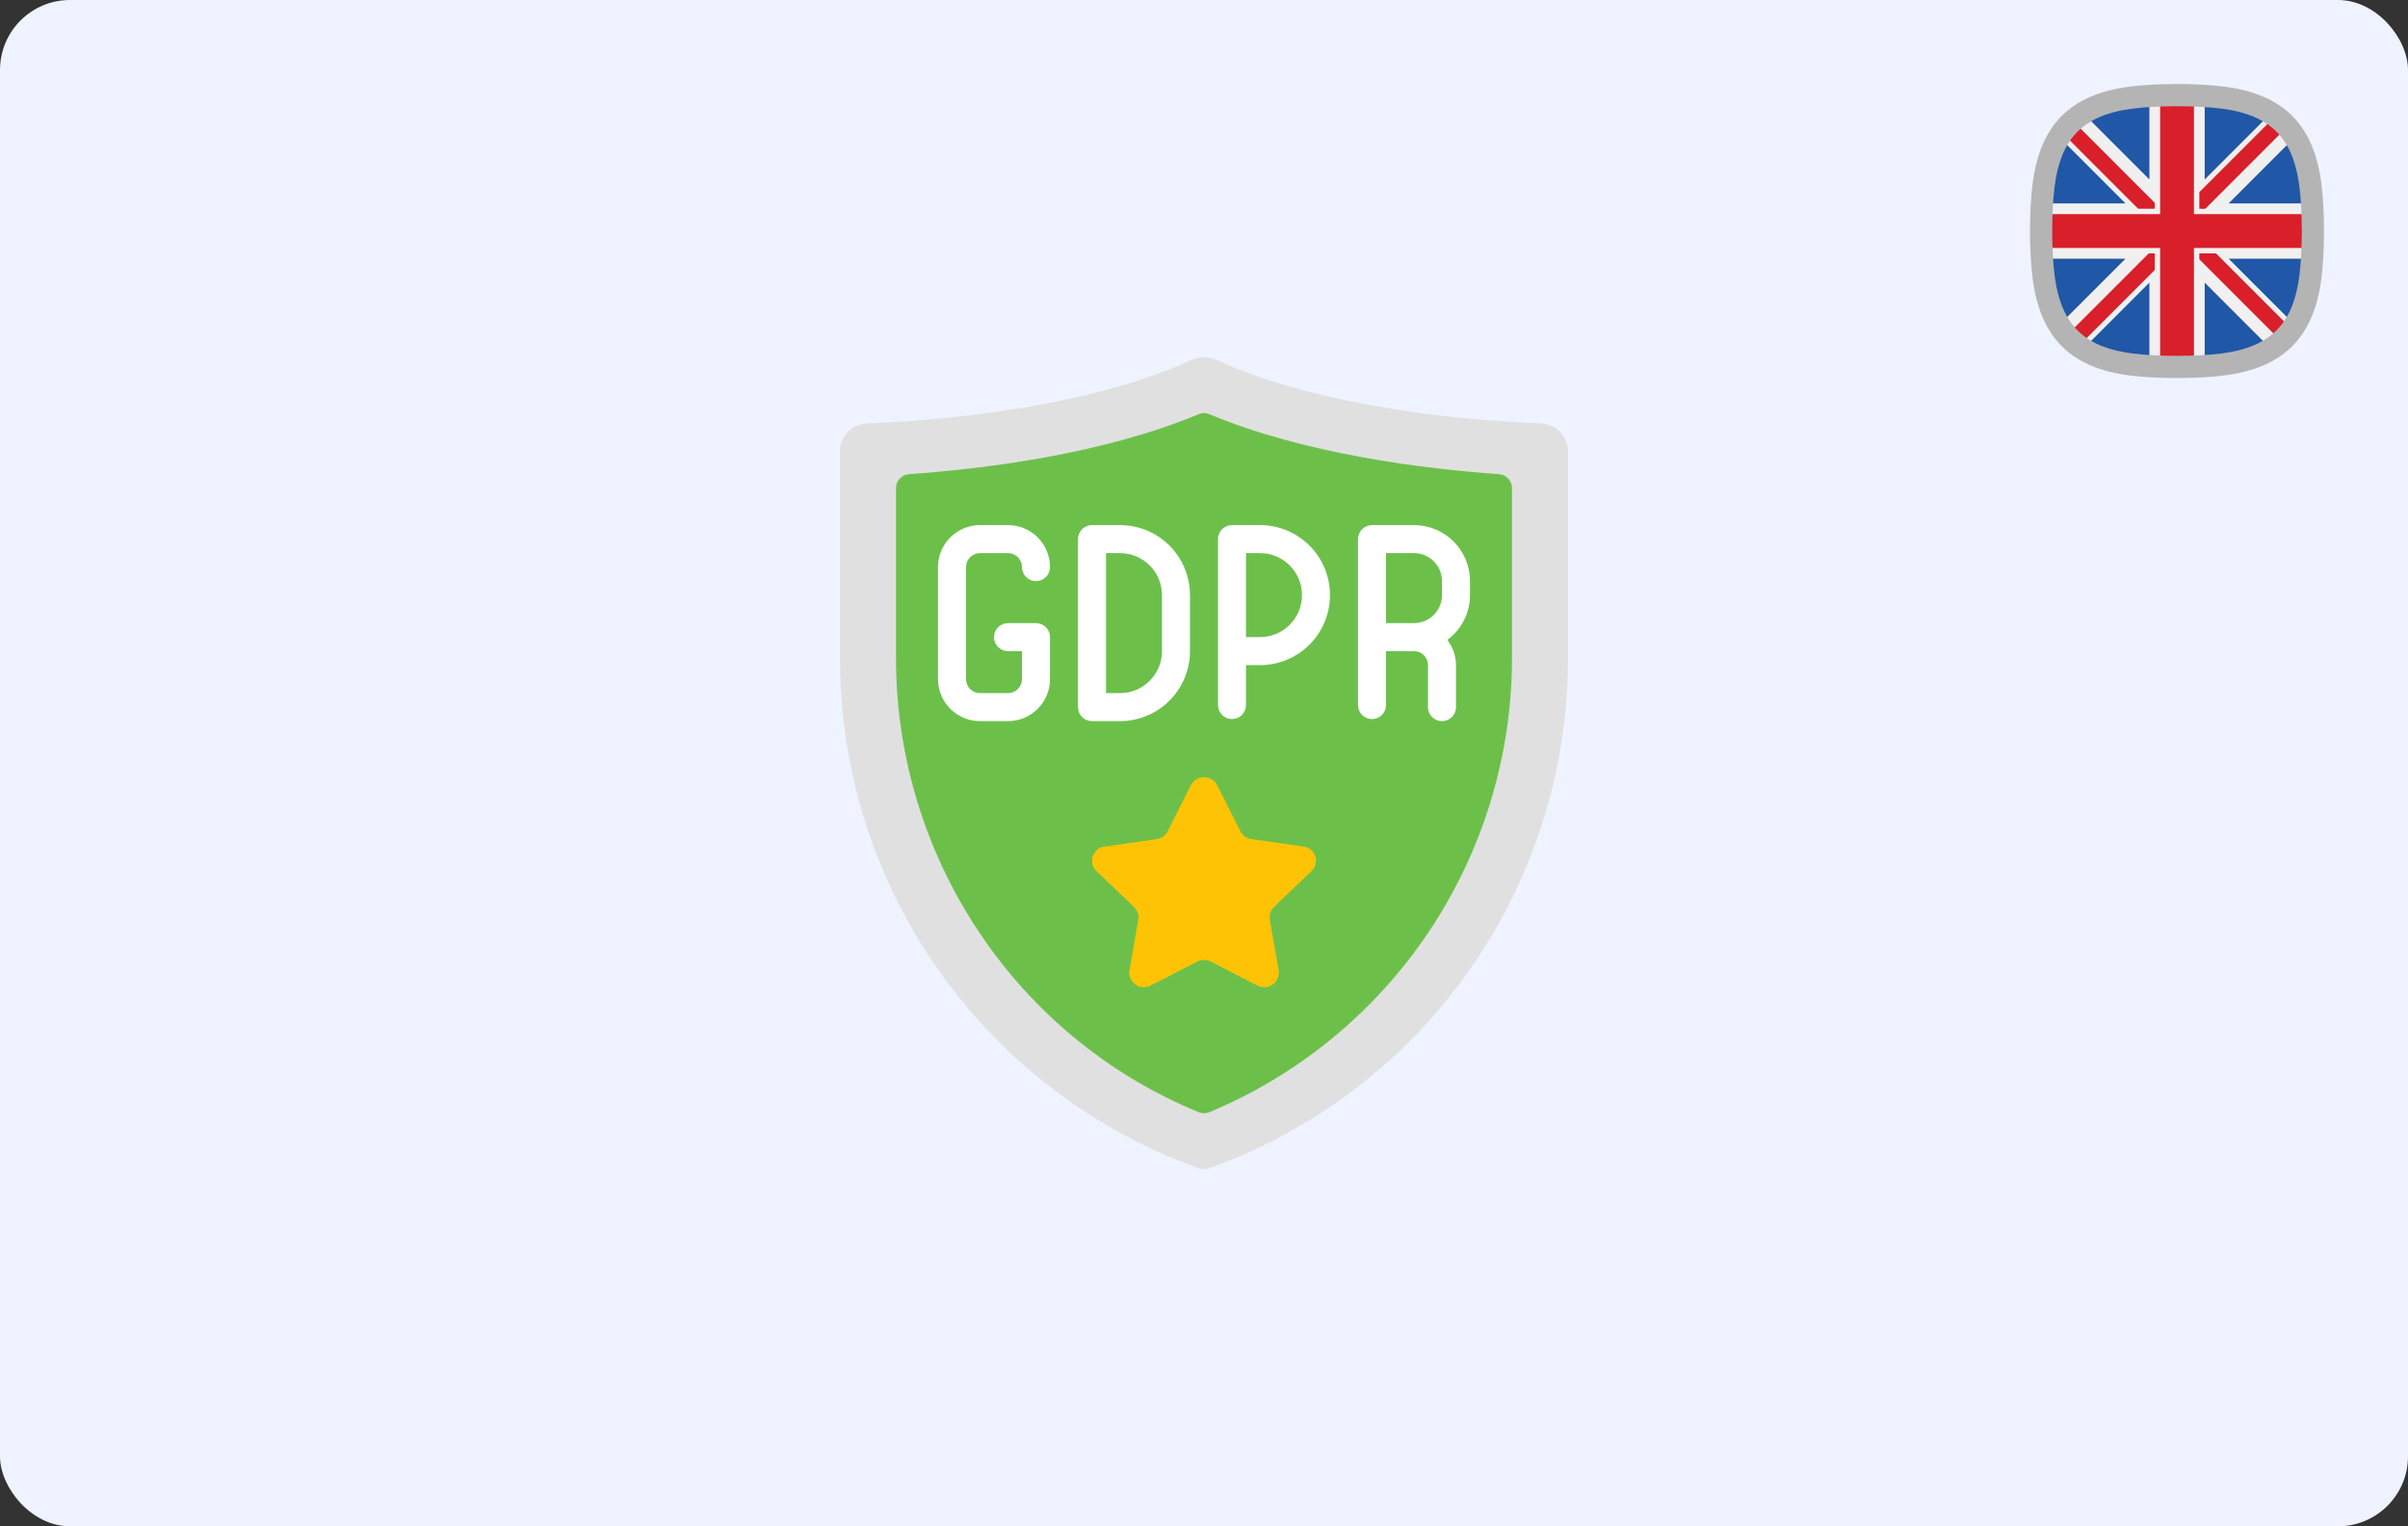 <svg xmlns="http://www.w3.org/2000/svg" width="344" height="218" viewBox="0 0 344 218" fill="none"><rect x="0" y="0" width="344" height="218" fill="#333333" stroke="none"/><rect width="344" height="218" rx="10" fill="#EFF3FF"></rect><g clip-path="url(#clip0_3566_36)"><path fill-rule="evenodd" clip-rule="evenodd" d="M310.168 14.293C306.568 14.365 302.771 14.534 299.605 15.935C297.048 17.033 295.027 19.055 293.928 21.611C292.527 24.777 292.358 28.575 292.287 32.174C292.276 32.728 292.276 33.275 292.287 33.828C292.358 37.428 292.527 41.225 293.928 44.391C295.026 46.948 297.048 48.969 299.605 50.068C302.771 51.469 306.568 51.638 310.168 51.709C310.721 51.72 311.268 51.72 311.822 51.709C315.421 51.638 319.218 51.469 322.385 50.068C324.935 48.973 326.964 46.946 328.061 44.391C329.462 41.225 329.631 37.428 329.703 33.828C329.714 33.275 329.714 32.728 329.703 32.174C329.631 28.575 329.462 24.778 328.061 21.611C326.963 19.055 324.942 17.033 322.385 15.935C319.219 14.534 315.421 14.365 311.822 14.293C311.268 14.282 310.721 14.282 310.168 14.293Z" fill="#F1F0F0"></path><path fill-rule="evenodd" clip-rule="evenodd" d="M307.546 14.379C307.497 14.381 307.448 14.384 307.399 14.386C307.448 14.384 307.496 14.381 307.546 14.379ZM307.056 14.406C304.456 14.563 301.876 14.935 299.616 15.935C299.091 16.16 298.587 16.425 298.11 16.726L298.134 16.711L307.056 25.634V14.406ZM294.732 20.104L294.717 20.128L303.639 29.05H292.411L292.405 29.149C292.559 26.515 292.927 23.899 293.94 21.611C294.166 21.085 294.431 20.581 294.732 20.104ZM292.392 29.393C292.389 29.442 292.387 29.491 292.384 29.54C292.387 29.491 292.389 29.443 292.392 29.393ZM292.361 35.972C292.363 36.021 292.366 36.07 292.368 36.119C292.366 36.069 292.363 36.021 292.361 35.972ZM292.384 36.462C292.387 36.51 292.389 36.56 292.392 36.609C292.389 36.559 292.387 36.51 292.384 36.462ZM292.405 36.853C292.559 39.486 292.927 42.103 293.94 44.39C294.166 44.916 294.43 45.419 294.731 45.897L294.716 45.873L303.638 36.95H292.411L292.405 36.853ZM298.109 49.276L298.133 49.291L307.055 40.368V51.597L307.154 51.603C304.52 51.449 301.904 51.08 299.616 50.068C299.091 49.841 298.587 49.576 298.109 49.276ZM307.399 51.615C307.448 51.618 307.497 51.62 307.546 51.623C307.496 51.621 307.448 51.619 307.399 51.615ZM314.858 51.602C317.492 51.448 320.108 51.079 322.396 50.067C322.912 49.845 323.408 49.585 323.878 49.29L314.956 40.368V51.597L314.858 51.602ZM327.295 45.873L318.374 36.951H329.602C329.445 39.552 329.073 42.132 328.073 44.391C327.85 44.908 327.59 45.403 327.295 45.873ZM329.621 36.609C329.624 36.56 329.626 36.51 329.629 36.462C329.626 36.51 329.624 36.559 329.621 36.609ZM329.629 29.54C329.626 29.491 329.624 29.442 329.621 29.393C329.624 29.443 329.626 29.491 329.629 29.54ZM329.601 29.05C329.444 26.45 329.072 23.87 328.072 21.61C327.85 21.093 327.59 20.598 327.295 20.128L318.374 29.05H329.601ZM323.879 16.712L314.956 25.634V14.406C317.557 14.563 320.138 14.935 322.396 15.935C322.913 16.157 323.409 16.417 323.879 16.712ZM314.804 14.396C314.757 14.394 314.71 14.392 314.663 14.389C314.71 14.392 314.757 14.394 314.804 14.396Z" fill="#2057A7"></path><path fill-rule="evenodd" clip-rule="evenodd" d="M310.179 14.293C309.653 14.303 309.123 14.316 308.59 14.335V30.584H292.34C292.322 31.117 292.309 31.647 292.299 32.174C292.288 32.727 292.288 33.274 292.299 33.828C292.309 34.354 292.322 34.884 292.34 35.417H308.59V51.667C309.123 51.685 309.653 51.698 310.179 51.708C310.733 51.719 311.28 51.719 311.833 51.708C312.36 51.698 312.89 51.685 313.423 51.667V35.417H329.672C329.691 34.884 329.704 34.354 329.714 33.828C329.725 33.274 329.725 32.727 329.714 32.174C329.704 31.647 329.691 31.117 329.672 30.584H313.423V14.335C312.89 14.316 312.36 14.303 311.833 14.293C311.28 14.282 310.733 14.282 310.179 14.293Z" fill="#D81F2A"></path><path fill-rule="evenodd" clip-rule="evenodd" d="M296.669 17.812L307.823 28.966V29.818H305.45L295.138 19.506C295.588 18.888 296.101 18.321 296.669 17.812ZM314.19 27.445L324.502 17.133C325.12 17.583 325.687 18.096 326.195 18.664L315.041 29.819H314.19V27.445ZM316.563 36.185L326.875 46.497C326.424 47.115 325.911 47.682 325.342 48.19L314.19 37.037V36.185H316.563ZM307.823 38.558L297.511 48.87C296.892 48.419 296.325 47.906 295.817 47.338L306.971 36.185H307.823V38.558H307.823Z" fill="#D81F2A"></path><path fill-rule="evenodd" clip-rule="evenodd" d="M304.697 15.509C297.305 16.441 294.347 20.045 293.509 26.697C293.061 30.251 293.061 35.749 293.509 39.304C294.44 46.693 298.048 49.654 304.697 50.492C308.251 50.939 313.75 50.939 317.304 50.492C324.692 49.561 327.654 45.951 328.492 39.304C328.939 35.749 328.939 30.251 328.492 26.697C327.654 20.048 324.693 16.44 317.304 15.509C313.75 15.061 308.251 15.061 304.697 15.509ZM304.3 12.365C308.159 11.878 313.841 11.878 317.701 12.365C326.609 13.487 330.616 18.21 331.635 26.299C332.121 30.159 332.121 35.84 331.635 39.7C330.616 47.788 326.608 52.512 317.701 53.634C313.841 54.12 308.159 54.12 304.3 53.634C296.21 52.616 291.488 48.61 290.365 39.701C289.878 35.841 289.878 30.159 290.365 26.299C291.385 18.204 295.384 13.489 304.3 12.365Z" fill="#B4B4B4"></path></g><path d="M220.166 60.477C221.198 60.519 222.173 60.96 222.888 61.705C223.602 62.451 224.001 63.444 224 64.477V94.026C224.001 109.977 219.072 125.538 209.889 138.579C200.705 151.621 187.716 161.506 172.698 166.881C172.245 167.041 171.751 167.041 171.298 166.881C156.277 161.512 143.284 151.628 134.1 138.585C124.916 125.543 119.991 109.978 120 94.026V64.477C119.999 63.444 120.398 62.451 121.112 61.705C121.827 60.96 122.802 60.519 123.834 60.477C132.6 60.141 154.58 58.581 170.302 51.373C170.835 51.126 171.415 50.998 172.002 50.998C172.589 50.998 173.169 51.126 173.702 51.373C189.42 58.581 211.4 60.141 220.166 60.477Z" fill="#E0E0E0"></path><path d="M172.78 158.848C172.282 159.05 171.724 159.05 171.226 158.848C158.983 153.817 148.437 145.384 140.836 134.546C132.456 122.643 127.971 108.435 128 93.878V69.742C127.995 69.234 128.183 68.743 128.526 68.369C128.869 67.994 129.342 67.765 129.848 67.726C140.348 66.988 157.448 64.926 171.262 59.15C171.496 59.051 171.747 59 172 59C172.254 59 172.505 59.051 172.738 59.15C186.552 64.922 203.652 66.988 214.152 67.726C214.659 67.765 215.131 67.994 215.475 68.369C215.818 68.743 216.006 69.234 216 69.742V93.878C216.019 107.766 211.924 121.347 204.232 132.91C196.54 144.473 185.596 153.498 172.78 158.848Z" fill="#6CC04A"></path><path d="M173.882 112.146L177.2 118.728C177.354 119.029 177.578 119.289 177.853 119.484C178.129 119.68 178.447 119.806 178.782 119.852L186.2 120.908C186.584 120.955 186.947 121.111 187.246 121.356C187.546 121.601 187.769 121.926 187.891 122.293C188.013 122.66 188.028 123.055 187.935 123.43C187.842 123.806 187.644 124.147 187.364 124.414L182 129.538C181.757 129.768 181.575 130.055 181.471 130.373C181.366 130.69 181.342 131.029 181.4 131.358L182.666 138.592C182.726 138.976 182.678 139.368 182.527 139.726C182.377 140.084 182.129 140.393 181.813 140.618C181.497 140.843 181.124 140.975 180.737 141.001C180.349 141.026 179.963 140.943 179.62 140.76L172.986 137.344C172.684 137.189 172.348 137.107 172.008 137.107C171.668 137.107 171.333 137.189 171.03 137.344L164.388 140.76C164.046 140.942 163.66 141.025 163.274 141C162.887 140.975 162.515 140.843 162.199 140.619C161.883 140.395 161.636 140.088 161.485 139.731C161.333 139.375 161.284 138.983 161.342 138.6L162.608 131.366C162.666 131.037 162.642 130.698 162.537 130.381C162.433 130.063 162.251 129.776 162.008 129.546L156.64 124.422C156.36 124.155 156.162 123.814 156.069 123.438C155.976 123.063 155.991 122.668 156.113 122.301C156.235 121.934 156.458 121.609 156.758 121.364C157.057 121.119 157.42 120.963 157.804 120.916L165.222 119.86C165.557 119.814 165.876 119.688 166.151 119.492C166.426 119.297 166.65 119.037 166.804 118.736L170.122 112.154C170.3 111.81 170.569 111.52 170.9 111.318C171.231 111.116 171.612 111.009 172 111.008C172.388 111.007 172.768 111.113 173.1 111.314C173.432 111.514 173.703 111.802 173.882 112.146Z" fill="#FFC306"></path><path d="M140 79H144C144.53 79 145.039 79.211 145.414 79.586C145.789 79.961 146 80.47 146 81C146 81.53 146.211 82.039 146.586 82.414C146.961 82.789 147.47 83 148 83C148.53 83 149.039 82.789 149.414 82.414C149.789 82.039 150 81.53 150 81C150 79.409 149.368 77.883 148.243 76.757C147.117 75.632 145.591 75 144 75H140C138.409 75 136.883 75.632 135.757 76.757C134.632 77.883 134 79.409 134 81V97C134 98.591 134.632 100.117 135.757 101.243C136.883 102.368 138.409 103 140 103H144C145.591 103 147.117 102.368 148.243 101.243C149.368 100.117 150 98.591 150 97V91C150 90.47 149.789 89.961 149.414 89.586C149.039 89.211 148.53 89 148 89H144C143.47 89 142.961 89.211 142.586 89.586C142.211 89.961 142 90.47 142 91C142 91.53 142.211 92.039 142.586 92.414C142.961 92.789 143.47 93 144 93H146V97C146 97.53 145.789 98.039 145.414 98.414C145.039 98.789 144.53 99 144 99H140C139.47 99 138.961 98.789 138.586 98.414C138.211 98.039 138 97.53 138 97V81C138 80.47 138.211 79.961 138.586 79.586C138.961 79.211 139.47 79 140 79Z" fill="white"></path><path d="M160 75H156C155.47 75 154.961 75.211 154.586 75.586C154.211 75.961 154 76.47 154 77V101C154 101.53 154.211 102.039 154.586 102.414C154.961 102.789 155.47 103 156 103H160C162.651 102.997 165.193 101.942 167.068 100.068C168.942 98.193 169.997 95.651 170 93V85C169.997 82.349 168.942 79.807 167.068 77.932C165.193 76.058 162.651 75.003 160 75ZM166 93C166 94.591 165.368 96.117 164.243 97.243C163.117 98.368 161.591 99 160 99H158V79H160C161.591 79 163.117 79.632 164.243 80.757C165.368 81.883 166 83.409 166 85V93Z" fill="white"></path><path d="M180 75H176C175.47 75 174.961 75.211 174.586 75.586C174.211 75.961 174 76.47 174 77V100.706C174 101.236 174.211 101.745 174.586 102.12C174.961 102.495 175.47 102.706 176 102.706C176.53 102.706 177.039 102.495 177.414 102.12C177.789 101.745 178 101.236 178 100.706V95H180C182.652 95 185.196 93.946 187.071 92.071C188.946 90.196 190 87.652 190 85C190 82.348 188.946 79.804 187.071 77.929C185.196 76.054 182.652 75 180 75ZM180 91H178V79H180C181.591 79 183.117 79.632 184.243 80.757C185.368 81.883 186 83.409 186 85C186 86.591 185.368 88.117 184.243 89.243C183.117 90.368 181.591 91 180 91Z" fill="white"></path><path d="M210 85V83C210 80.878 209.157 78.843 207.657 77.343C206.157 75.843 204.122 75 202 75H196C195.47 75 194.961 75.211 194.586 75.586C194.211 75.961 194 76.47 194 77V100.706C194 101.236 194.211 101.745 194.586 102.12C194.961 102.495 195.47 102.706 196 102.706C196.53 102.706 197.039 102.495 197.414 102.12C197.789 101.745 198 101.236 198 100.706V93H202C202.53 93 203.039 93.211 203.414 93.586C203.789 93.961 204 94.47 204 95V101C204 101.53 204.211 102.039 204.586 102.414C204.961 102.789 205.47 103 206 103C206.53 103 207.039 102.789 207.414 102.414C207.789 102.039 208 101.53 208 101V95C207.993 93.697 207.558 92.432 206.762 91.4C207.765 90.661 208.58 89.697 209.142 88.585C209.705 87.474 209.998 86.246 210 85ZM198 89V79H202C203.061 79 204.078 79.421 204.828 80.172C205.579 80.922 206 81.939 206 83V85C206 86.061 205.579 87.078 204.828 87.828C204.078 88.579 203.061 89 202 89H198Z" fill="white"></path><defs><clipPath id="clip0_3566_36"><rect width="42" height="42" fill="white" transform="translate(290 12)"></rect></clipPath></defs></svg>